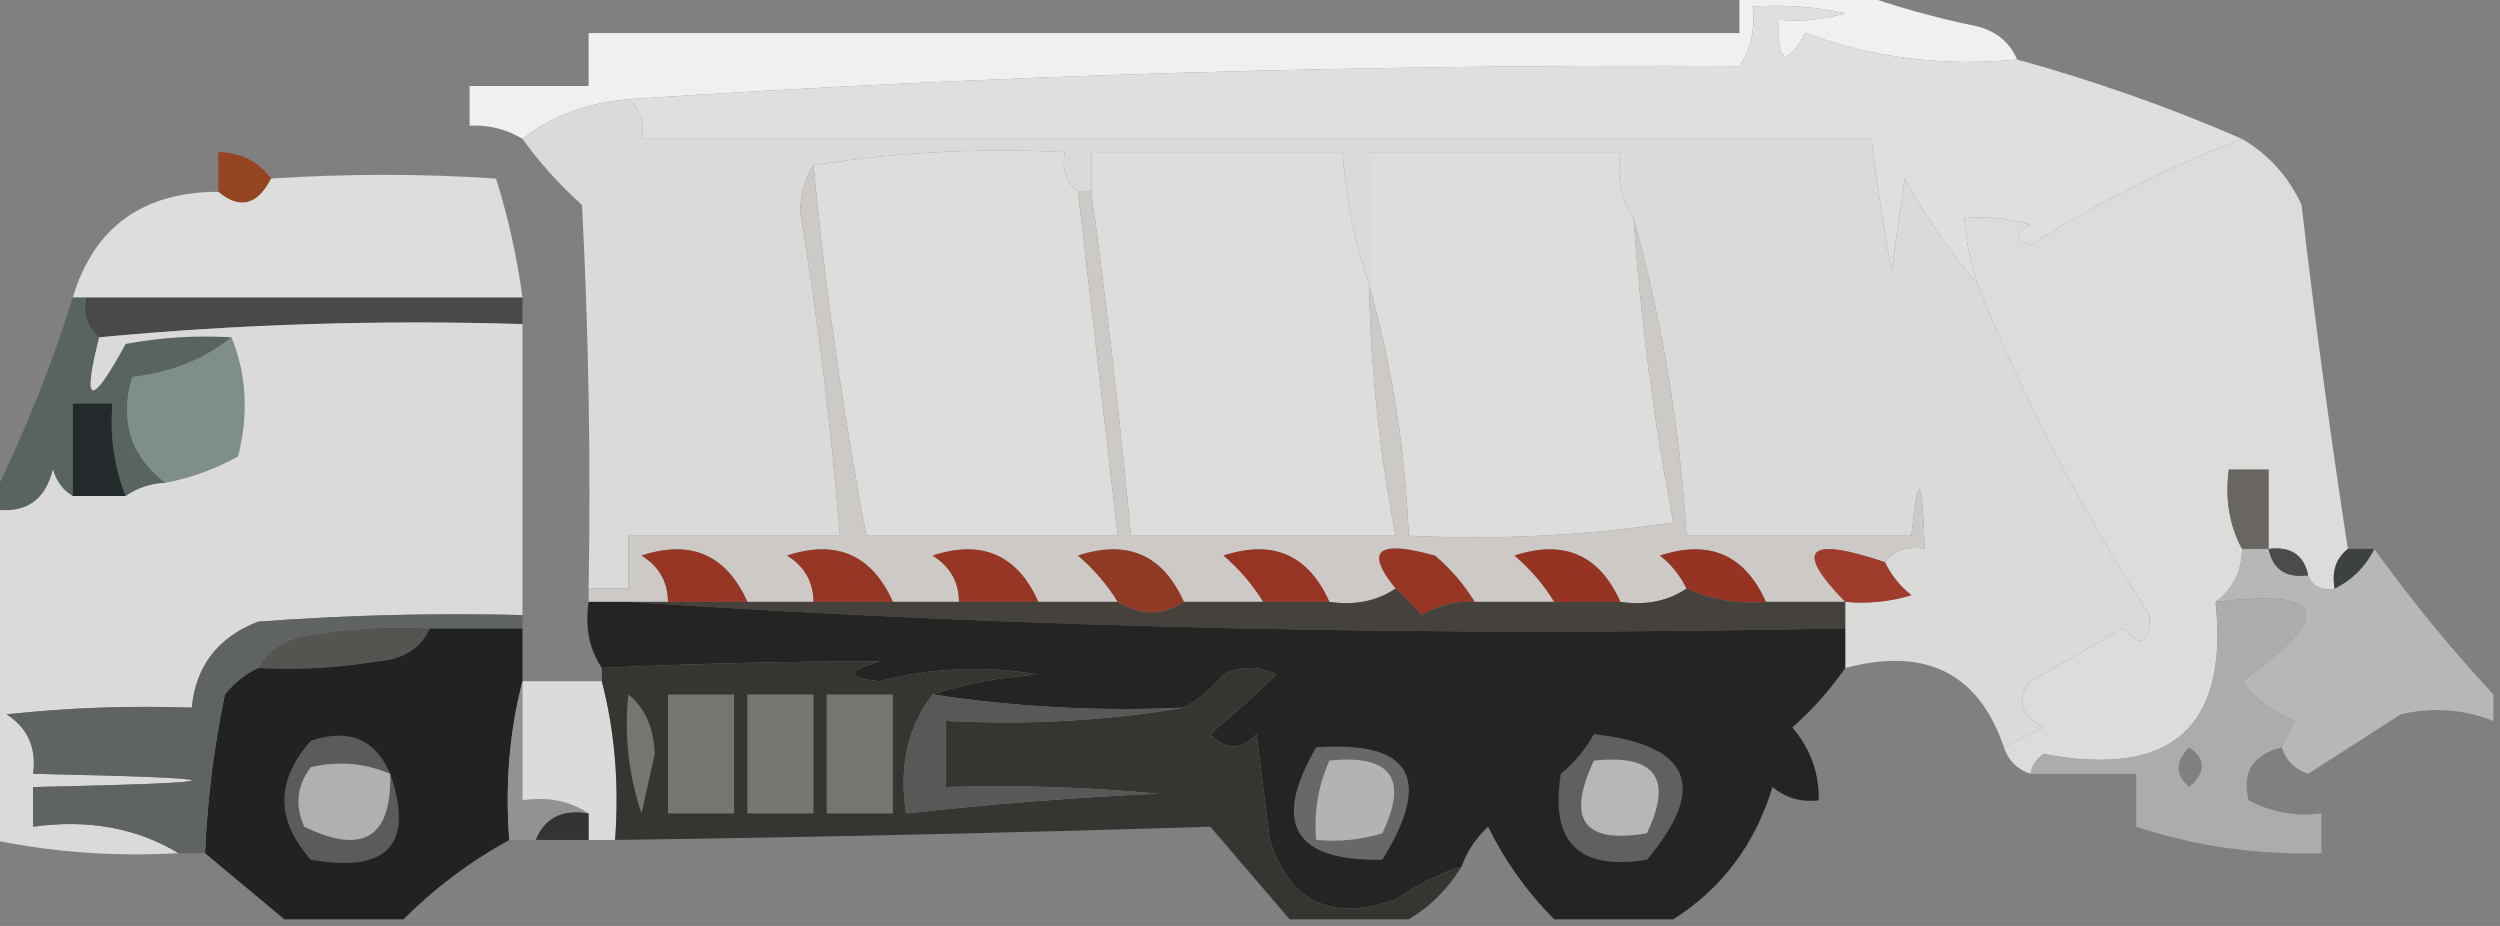 <?xml version="1.0" encoding="UTF-8"?>
<!DOCTYPE svg PUBLIC "-//W3C//DTD SVG 1.1//EN" "http://www.w3.org/Graphics/SVG/1.1/DTD/svg11.dtd">
<svg xmlns="http://www.w3.org/2000/svg" version="1.1" width="189px" height="70px" style="shape-rendering:geometricPrecision; text-rendering:geometricPrecision; image-rendering:optimizeQuality; fill-rule:evenodd; clip-rule:evenodd" xmlns:xlink="http://www.w3.org/1999/xlink">
<rect width="100%" height="100%" fill="#808080" stroke="none"/>
<g><path style="opacity:0.995" fill="#f0f0f0" d="M 131.5,-0.5 C 134.5,-0.5 137.5,-0.5 140.5,-0.5C 143.322,0.507 146.322,1.34 149.5,2C 150.942,2.377 151.942,3.21 152.5,4.5C 146.933,5.046 141.6,4.379 136.5,2.5C 134.995,5.131 134.329,4.797 134.5,1.5C 136.199,1.66 137.866,1.494 139.5,1C 137.19,0.503 134.857,0.337 132.5,0.5C 132.714,2.144 132.38,3.644 131.5,5C 103.149,4.84 75.149,5.673 47.5,7.5C 44.382,7.768 41.716,8.768 39.5,10.5C 38.292,9.766 36.959,9.433 35.5,9.5C 35.5,8.5 35.5,7.5 35.5,6.5C 38.5,6.5 41.5,6.5 44.5,6.5C 44.5,5.167 44.5,3.833 44.5,2.5C 73.5,2.5 102.5,2.5 131.5,2.5C 131.5,1.5 131.5,0.5 131.5,-0.5 Z"/></g>
<g><path style="opacity:1" fill="#dfdfde" d="M 152.5,4.5 C 158.388,6.128 164.054,8.128 169.5,10.5C 163.952,12.607 158.619,15.274 153.5,18.5C 152.304,18.154 152.304,17.654 153.5,17C 151.866,16.506 150.199,16.34 148.5,16.5C 148.629,18.216 148.962,19.883 149.5,21.5C 147.442,19.073 145.609,16.407 144,13.5C 143.667,15.833 143.333,18.167 143,20.5C 142.39,17.173 141.89,13.839 141.5,10.5C 110.5,10.5 79.5,10.5 48.5,10.5C 48.737,9.209 48.404,8.209 47.5,7.5C 75.149,5.673 103.149,4.84 131.5,5C 132.38,3.644 132.714,2.144 132.5,0.5C 134.857,0.337 137.19,0.503 139.5,1C 137.866,1.494 136.199,1.66 134.5,1.5C 134.329,4.797 134.995,5.131 136.5,2.5C 141.6,4.379 146.933,5.046 152.5,4.5 Z"/></g>
<g><path style="opacity:1" fill="#dcdcdb" d="M 169.5,10.5 C 171.504,11.673 173.004,13.339 174,15.5C 175.009,24.239 176.175,32.906 177.5,41.5C 176.596,42.209 176.263,43.209 176.5,44.5C 175.508,44.672 174.842,44.338 174.5,43.5C 174.179,41.952 173.179,41.285 171.5,41.5C 171.5,39.5 171.5,37.5 171.5,35.5C 170.5,35.5 169.5,35.5 168.5,35.5C 168.205,37.735 168.539,39.735 169.5,41.5C 169.473,43.199 168.806,44.533 167.5,45.5C 168.492,54.999 164.159,58.832 154.5,57C 153.944,57.383 153.611,57.883 153.5,58.5C 152.5,58.167 151.833,57.5 151.5,56.5C 152.473,56.013 153.473,55.513 154.5,55C 152.74,54.035 152.406,52.868 153.5,51.5C 155.833,50.167 158.167,48.833 160.5,47.5C 161.904,48.999 162.57,48.666 162.5,46.5C 157.371,38.575 153.038,30.242 149.5,21.5C 148.962,19.883 148.629,18.216 148.5,16.5C 150.199,16.34 151.866,16.506 153.5,17C 152.304,17.654 152.304,18.154 153.5,18.5C 158.619,15.274 163.952,12.607 169.5,10.5 Z"/></g>
<g><path style="opacity:1" fill="#93461f" d="M 20.5,13.5 C 19.462,15.52 18.128,15.853 16.5,14.5C 16.5,13.5 16.5,12.5 16.5,11.5C 18.199,11.527 19.533,12.194 20.5,13.5 Z"/></g>
<g><path style="opacity:1" fill="#dadad9" d="M 47.5,7.5 C 48.404,8.209 48.737,9.209 48.5,10.5C 79.5,10.5 110.5,10.5 141.5,10.5C 141.89,13.839 142.39,17.173 143,20.5C 143.333,18.167 143.667,15.833 144,13.5C 145.609,16.407 147.442,19.073 149.5,21.5C 153.038,30.242 157.371,38.575 162.5,46.5C 162.57,48.666 161.904,48.999 160.5,47.5C 158.167,48.833 155.833,50.167 153.5,51.5C 152.406,52.868 152.74,54.035 154.5,55C 153.473,55.513 152.473,56.013 151.5,56.5C 149.591,50.891 145.591,48.891 139.5,50.5C 139.5,49.5 139.5,48.5 139.5,47.5C 139.5,46.833 139.5,46.167 139.5,45.5C 141.199,45.66 142.866,45.493 144.5,45C 143.619,44.292 142.953,43.458 142.5,42.5C 143.209,41.596 144.209,41.263 145.5,41.5C 145.336,35.833 145.003,35.5 144.5,40.5C 138.833,40.5 133.167,40.5 127.5,40.5C 126.988,32.231 125.655,24.231 123.5,16.5C 122.549,15.081 122.216,13.415 122.5,11.5C 116.167,11.5 109.833,11.5 103.5,11.5C 103.5,14.833 103.5,18.167 103.5,21.5C 102.419,18.373 101.753,15.04 101.5,11.5C 95.167,11.5 88.833,11.5 82.5,11.5C 82.5,12.5 82.5,13.5 82.5,14.5C 82.167,14.5 81.833,14.5 81.5,14.5C 80.596,13.791 80.263,12.791 80.5,11.5C 73.978,11.177 67.645,11.51 61.5,12.5C 60.848,13.449 60.514,14.615 60.5,16C 61.829,24.135 62.829,32.301 63.5,40.5C 58.167,40.5 52.833,40.5 47.5,40.5C 47.5,41.833 47.5,43.167 47.5,44.5C 46.5,44.5 45.5,44.5 44.5,44.5C 44.666,34.828 44.5,25.161 44,15.5C 42.293,13.963 40.793,12.296 39.5,10.5C 41.716,8.768 44.382,7.768 47.5,7.5 Z"/></g>
<g><path style="opacity:1" fill="#dddddc" d="M 123.5,16.5 C 124.034,24.238 125.034,31.905 126.5,39.5C 119.866,40.497 113.2,40.83 106.5,40.5C 106.224,33.92 105.224,27.587 103.5,21.5C 103.5,18.167 103.5,14.833 103.5,11.5C 109.833,11.5 116.167,11.5 122.5,11.5C 122.216,13.415 122.549,15.081 123.5,16.5 Z"/></g>
<g><path style="opacity:1" fill="#dddddc" d="M 103.5,21.5 C 103.622,27.896 104.289,34.229 105.5,40.5C 98.833,40.5 92.167,40.5 85.5,40.5C 84.687,31.811 83.687,23.145 82.5,14.5C 82.5,13.5 82.5,12.5 82.5,11.5C 88.833,11.5 95.167,11.5 101.5,11.5C 101.753,15.04 102.419,18.373 103.5,21.5 Z"/></g>
<g><path style="opacity:1" fill="#dddddc" d="M 81.5,14.5 C 82.5,23.167 83.5,31.833 84.5,40.5C 78.167,40.5 71.833,40.5 65.5,40.5C 63.733,31.233 62.4,21.899 61.5,12.5C 67.645,11.51 73.978,11.177 80.5,11.5C 80.263,12.791 80.596,13.791 81.5,14.5 Z"/></g>
<g><path style="opacity:1" fill="#dddddc" d="M 39.5,22.5 C 28.5,22.5 17.5,22.5 6.5,22.5C 6.167,22.5 5.833,22.5 5.5,22.5C 7.099,17.184 10.766,14.517 16.5,14.5C 18.128,15.853 19.462,15.52 20.5,13.5C 26.234,13.124 31.9,13.124 37.5,13.5C 38.423,16.447 39.089,19.447 39.5,22.5 Z"/></g>
<g><path style="opacity:1" fill="#474a49" d="M 6.5,22.5 C 17.5,22.5 28.5,22.5 39.5,22.5C 39.5,23.167 39.5,23.833 39.5,24.5C 28.654,24.172 17.987,24.506 7.5,25.5C 6.596,24.791 6.263,23.791 6.5,22.5 Z"/></g>
<g><path style="opacity:1" fill="#586460" d="M 5.5,22.5 C 5.833,22.5 6.167,22.5 6.5,22.5C 6.263,23.791 6.596,24.791 7.5,25.5C 6.189,30.672 6.856,30.838 9.5,26C 12.146,25.503 14.813,25.336 17.5,25.5C 15.44,27.154 12.94,28.154 10,28.5C 9.018,31.775 9.851,34.441 12.5,36.5C 11.391,36.557 10.391,36.89 9.5,37.5C 8.631,35.283 8.298,32.95 8.5,30.5C 7.5,30.5 6.5,30.5 5.5,30.5C 5.5,32.833 5.5,35.167 5.5,37.5C 4.778,37.083 4.278,36.416 4,35.5C 3.411,37.863 1.911,38.863 -0.5,38.5C -0.5,38.167 -0.5,37.833 -0.5,37.5C 1.899,32.632 3.899,27.632 5.5,22.5 Z"/></g>
<g><path style="opacity:1" fill="#7f8e8a" d="M 17.5,25.5 C 18.638,28.303 18.805,31.303 18,34.5C 16.274,35.464 14.441,36.131 12.5,36.5C 9.851,34.441 9.018,31.775 10,28.5C 12.94,28.154 15.44,27.154 17.5,25.5 Z"/></g>
<g><path style="opacity:0.955" fill="#dededd" d="M 39.5,24.5 C 39.5,31.833 39.5,39.167 39.5,46.5C 32.825,46.334 26.158,46.5 19.5,47C 16.466,48.191 14.799,50.358 14.5,53.5C 9.821,53.334 5.155,53.501 0.5,54C 2.107,55.049 2.773,56.549 2.5,58.5C 18.5,58.833 18.5,59.167 2.5,59.5C 2.5,60.5 2.5,61.5 2.5,62.5C 6.649,61.92 10.316,62.586 13.5,64.5C 8.737,64.774 4.07,64.441 -0.5,63.5C -0.5,55.167 -0.5,46.833 -0.5,38.5C 1.911,38.863 3.411,37.863 4,35.5C 4.278,36.416 4.778,37.083 5.5,37.5C 6.833,37.5 8.167,37.5 9.5,37.5C 10.391,36.89 11.391,36.557 12.5,36.5C 14.441,36.131 16.274,35.464 18,34.5C 18.805,31.303 18.638,28.303 17.5,25.5C 14.813,25.336 12.146,25.503 9.5,26C 6.856,30.838 6.189,30.672 7.5,25.5C 17.987,24.506 28.654,24.172 39.5,24.5 Z"/></g>
<g><path style="opacity:1" fill="#24292b" d="M 9.5,37.5 C 8.167,37.5 6.833,37.5 5.5,37.5C 5.5,35.167 5.5,32.833 5.5,30.5C 6.5,30.5 7.5,30.5 8.5,30.5C 8.298,32.95 8.631,35.283 9.5,37.5 Z"/></g>
<g><path style="opacity:1" fill="#696561" d="M 171.5,41.5 C 170.833,41.5 170.167,41.5 169.5,41.5C 168.539,39.735 168.205,37.735 168.5,35.5C 169.5,35.5 170.5,35.5 171.5,35.5C 171.5,37.5 171.5,39.5 171.5,41.5 Z"/></g>
<g><path style="opacity:1" fill="#973623" d="M 111.5,45.5 C 110.07,45.421 108.736,45.754 107.5,46.5C 106.818,45.757 106.151,45.091 105.5,44.5C 103.141,41.605 104.141,40.772 108.5,42C 109.71,43.039 110.71,44.206 111.5,45.5 Z"/></g>
<g><path style="opacity:1" fill="#ccc9c7" d="M 61.5,12.5 C 62.4,21.899 63.733,31.233 65.5,40.5C 71.833,40.5 78.167,40.5 84.5,40.5C 83.5,31.833 82.5,23.167 81.5,14.5C 81.833,14.5 82.167,14.5 82.5,14.5C 83.687,23.145 84.687,31.811 85.5,40.5C 92.167,40.5 98.833,40.5 105.5,40.5C 104.289,34.229 103.622,27.896 103.5,21.5C 105.224,27.587 106.224,33.92 106.5,40.5C 113.2,40.83 119.866,40.497 126.5,39.5C 125.034,31.905 124.034,24.238 123.5,16.5C 125.655,24.231 126.988,32.231 127.5,40.5C 133.167,40.5 138.833,40.5 144.5,40.5C 145.003,35.5 145.336,35.833 145.5,41.5C 144.209,41.263 143.209,41.596 142.5,42.5C 136.613,40.517 135.613,41.517 139.5,45.5C 137.5,45.5 135.5,45.5 133.5,45.5C 131.913,41.944 129.246,40.778 125.5,42C 126.381,42.708 127.047,43.542 127.5,44.5C 126.081,45.451 124.415,45.785 122.5,45.5C 120.913,41.944 118.246,40.778 114.5,42C 115.71,43.039 116.71,44.206 117.5,45.5C 115.5,45.5 113.5,45.5 111.5,45.5C 110.71,44.206 109.71,43.039 108.5,42C 104.141,40.772 103.141,41.605 105.5,44.5C 104.081,45.451 102.415,45.785 100.5,45.5C 98.913,41.944 96.246,40.778 92.5,42C 93.71,43.039 94.71,44.206 95.5,45.5C 93.5,45.5 91.5,45.5 89.5,45.5C 87.913,41.944 85.246,40.778 81.5,42C 82.71,43.039 83.71,44.206 84.5,45.5C 82.5,45.5 80.5,45.5 78.5,45.5C 76.913,41.944 74.246,40.778 70.5,42C 71.823,42.816 72.489,43.983 72.5,45.5C 70.833,45.5 69.167,45.5 67.5,45.5C 65.913,41.944 63.246,40.778 59.5,42C 60.823,42.816 61.489,43.983 61.5,45.5C 59.833,45.5 58.167,45.5 56.5,45.5C 54.913,41.944 52.246,40.778 48.5,42C 49.823,42.816 50.489,43.983 50.5,45.5C 49.5,45.5 48.5,45.5 47.5,45.5C 46.5,45.5 45.5,45.5 44.5,45.5C 44.5,45.167 44.5,44.833 44.5,44.5C 45.5,44.5 46.5,44.5 47.5,44.5C 47.5,43.167 47.5,41.833 47.5,40.5C 52.833,40.5 58.167,40.5 63.5,40.5C 62.829,32.301 61.829,24.135 60.5,16C 60.514,14.615 60.848,13.449 61.5,12.5 Z"/></g>
<g><path style="opacity:1" fill="#973423" d="M 100.5,45.5 C 98.833,45.5 97.167,45.5 95.5,45.5C 94.71,44.206 93.71,43.039 92.5,42C 96.246,40.778 98.913,41.944 100.5,45.5 Z"/></g>
<g><path style="opacity:1" fill="#973625" d="M 78.5,45.5 C 76.5,45.5 74.5,45.5 72.5,45.5C 72.489,43.983 71.823,42.816 70.5,42C 74.246,40.778 76.913,41.944 78.5,45.5 Z"/></g>
<g><path style="opacity:1" fill="#973625" d="M 67.5,45.5 C 65.5,45.5 63.5,45.5 61.5,45.5C 61.489,43.983 60.823,42.816 59.5,42C 63.246,40.778 65.913,41.944 67.5,45.5 Z"/></g>
<g><path style="opacity:1" fill="#973625" d="M 56.5,45.5 C 54.5,45.5 52.5,45.5 50.5,45.5C 50.489,43.983 49.823,42.816 48.5,42C 52.246,40.778 54.913,41.944 56.5,45.5 Z"/></g>
<g><path style="opacity:1" fill="#973322" d="M 122.5,45.5 C 120.833,45.5 119.167,45.5 117.5,45.5C 116.71,44.206 115.71,43.039 114.5,42C 118.246,40.778 120.913,41.944 122.5,45.5 Z"/></g>
<g><path style="opacity:1" fill="#973322" d="M 133.5,45.5 C 131.379,45.675 129.379,45.341 127.5,44.5C 127.047,43.542 126.381,42.708 125.5,42C 129.246,40.778 131.913,41.944 133.5,45.5 Z"/></g>
<g><path style="opacity:1" fill="#a03c2b" d="M 142.5,42.5 C 142.953,43.458 143.619,44.292 144.5,45C 142.866,45.493 141.199,45.66 139.5,45.5C 135.613,41.517 136.613,40.517 142.5,42.5 Z"/></g>
<g><path style="opacity:1" fill="#913a23" d="M 89.5,45.5 C 87.901,46.562 86.234,46.562 84.5,45.5C 83.71,44.206 82.71,43.039 81.5,42C 85.246,40.778 87.913,41.944 89.5,45.5 Z"/></g>
<g><path style="opacity:1" fill="#45423e" d="M 105.5,44.5 C 106.151,45.091 106.818,45.757 107.5,46.5C 108.736,45.754 110.07,45.421 111.5,45.5C 113.5,45.5 115.5,45.5 117.5,45.5C 119.167,45.5 120.833,45.5 122.5,45.5C 124.415,45.785 126.081,45.451 127.5,44.5C 129.379,45.341 131.379,45.675 133.5,45.5C 135.5,45.5 137.5,45.5 139.5,45.5C 139.5,46.167 139.5,46.833 139.5,47.5C 108.482,48.159 77.815,47.492 47.5,45.5C 48.5,45.5 49.5,45.5 50.5,45.5C 52.5,45.5 54.5,45.5 56.5,45.5C 58.167,45.5 59.833,45.5 61.5,45.5C 63.5,45.5 65.5,45.5 67.5,45.5C 69.167,45.5 70.833,45.5 72.5,45.5C 74.5,45.5 76.5,45.5 78.5,45.5C 80.5,45.5 82.5,45.5 84.5,45.5C 86.234,46.562 87.901,46.562 89.5,45.5C 91.5,45.5 93.5,45.5 95.5,45.5C 97.167,45.5 98.833,45.5 100.5,45.5C 102.415,45.785 104.081,45.451 105.5,44.5 Z"/></g>
<g><path style="opacity:0.795" fill="#c4c7c5" d="M 169.5,41.5 C 170.167,41.5 170.833,41.5 171.5,41.5C 171.821,43.048 172.821,43.715 174.5,43.5C 174.842,44.338 175.508,44.672 176.5,44.5C 177.833,43.833 178.833,42.833 179.5,41.5C 182.261,45.35 185.261,49.017 188.5,52.5C 188.5,53.167 188.5,53.833 188.5,54.5C 186.218,53.61 183.885,53.444 181.5,54C 179.167,55.5 176.833,57 174.5,58.5C 173.478,58.145 172.811,57.478 172.5,56.5C 172.804,55.85 173.137,55.184 173.5,54.5C 171.851,53.852 170.518,52.852 169.5,51.5C 176.585,46.476 175.918,44.476 167.5,45.5C 168.806,44.533 169.473,43.199 169.5,41.5 Z"/></g>
<g><path style="opacity:1" fill="#3e4142" d="M 177.5,41.5 C 178.167,41.5 178.833,41.5 179.5,41.5C 178.833,42.833 177.833,43.833 176.5,44.5C 176.263,43.209 176.596,42.209 177.5,41.5 Z"/></g>
<g><path style="opacity:1" fill="#4a4b4d" d="M 171.5,41.5 C 173.179,41.285 174.179,41.952 174.5,43.5C 172.821,43.715 171.821,43.048 171.5,41.5 Z"/></g>
<g><path style="opacity:1" fill="#555451" d="M 32.5,47.5 C 31.77,49.045 30.437,49.878 28.5,50C 25.518,50.498 22.518,50.665 19.5,50.5C 20.347,49.034 21.68,48.2 23.5,48C 26.482,47.502 29.482,47.335 32.5,47.5 Z"/></g>
<g><path style="opacity:0.997" fill="#242523" d="M 44.5,45.5 C 45.5,45.5 46.5,45.5 47.5,45.5C 77.815,47.492 108.482,48.159 139.5,47.5C 139.5,48.5 139.5,49.5 139.5,50.5C 138.375,52.129 137.041,53.629 135.5,55C 136.861,56.584 137.528,58.418 137.5,60.5C 136.178,60.67 135.011,60.337 134,59.5C 132.683,63.837 130.183,67.17 126.5,69.5C 123.5,69.5 120.5,69.5 117.5,69.5C 115.462,67.457 113.795,65.124 112.5,62.5C 111.575,63.357 110.908,64.357 110.5,65.5C 108.745,66.072 107.078,66.906 105.5,68C 100.661,69.716 97.494,68.216 96,63.5C 95.667,60.833 95.333,58.167 95,55.5C 93.817,56.731 92.651,56.731 91.5,55.5C 93.127,54.13 94.794,52.63 96.5,51C 95.167,50.333 93.833,50.333 92.5,51C 91.627,52.045 90.627,52.878 89.5,53.5C 83.077,53.791 76.744,53.458 70.5,52.5C 72.969,51.683 75.635,51.183 78.5,51C 74.465,50.303 70.465,50.47 66.5,51.5C 63.937,51.263 63.937,50.763 66.5,50C 59.513,49.998 52.513,50.165 45.5,50.5C 44.549,49.081 44.215,47.415 44.5,45.5 Z"/></g>
<g><path style="opacity:1" fill="#212222" d="M 32.5,47.5 C 34.833,47.5 37.167,47.5 39.5,47.5C 39.5,48.833 39.5,50.167 39.5,51.5C 38.517,55.298 38.183,59.298 38.5,63.5C 35.545,65.122 32.879,67.122 30.5,69.5C 27.5,69.5 24.5,69.5 21.5,69.5C 19.481,67.81 17.481,66.144 15.5,64.5C 15.672,60.466 16.172,56.466 17,52.5C 17.708,51.62 18.542,50.953 19.5,50.5C 22.518,50.665 25.518,50.498 28.5,50C 30.437,49.878 31.77,49.045 32.5,47.5 Z"/></g>
<g><path style="opacity:1" fill="#919393" d="M 39.5,51.5 C 39.5,54.5 39.5,57.5 39.5,60.5C 41.415,60.215 43.081,60.549 44.5,61.5C 42.517,61.157 41.183,61.824 40.5,63.5C 39.833,63.5 39.167,63.5 38.5,63.5C 38.183,59.298 38.517,55.298 39.5,51.5 Z"/></g>
<g><path style="opacity:1" fill="#dadbda" d="M 39.5,51.5 C 41.5,51.5 43.5,51.5 45.5,51.5C 46.483,55.298 46.817,59.298 46.5,63.5C 45.833,63.5 45.167,63.5 44.5,63.5C 44.5,62.833 44.5,62.167 44.5,61.5C 43.081,60.549 41.415,60.215 39.5,60.5C 39.5,57.5 39.5,54.5 39.5,51.5 Z"/></g>
<g><path style="opacity:1" fill="#686867" d="M 99.5,56.5 C 106.676,55.985 108.342,58.818 104.5,65C 97.808,65.116 96.141,62.282 99.5,56.5 Z"/></g>
<g><path style="opacity:1" fill="#60605f" d="M 120.5,55.5 C 127.821,56.319 129.154,59.486 124.5,65C 119.333,65.833 117.167,63.667 118,58.5C 119.045,57.627 119.878,56.627 120.5,55.5 Z"/></g>
<g><path style="opacity:1" fill="#606363" d="M 39.5,46.5 C 39.5,46.833 39.5,47.167 39.5,47.5C 37.167,47.5 34.833,47.5 32.5,47.5C 29.482,47.335 26.482,47.502 23.5,48C 21.68,48.2 20.347,49.034 19.5,50.5C 18.542,50.953 17.708,51.62 17,52.5C 16.172,56.466 15.672,60.466 15.5,64.5C 14.833,64.5 14.167,64.5 13.5,64.5C 10.316,62.586 6.649,61.92 2.5,62.5C 2.5,61.5 2.5,60.5 2.5,59.5C 18.5,59.167 18.5,58.833 2.5,58.5C 2.773,56.549 2.107,55.049 0.5,54C 5.155,53.501 9.821,53.334 14.5,53.5C 14.799,50.358 16.466,48.191 19.5,47C 26.158,46.5 32.825,46.334 39.5,46.5 Z"/></g>
<g><path style="opacity:1" fill="#5b5b59" d="M 29.5,58.5 C 31.33,63.845 29.33,66.012 23.5,65C 20.833,62 20.833,59 23.5,56C 26.375,55.039 28.375,55.872 29.5,58.5 Z"/></g>
<g><path style="opacity:1" fill="#b7b7b5" d="M 120.5,57.5 C 125.159,57.015 126.492,58.848 124.5,63C 119.728,63.81 118.395,61.977 120.5,57.5 Z"/></g>
<g><path style="opacity:1" fill="#b0b0ae" d="M 29.5,58.5 C 29.615,63.328 27.448,64.661 23,62.5C 22.28,60.888 22.446,59.388 23.5,58C 25.545,57.51 27.545,57.676 29.5,58.5 Z"/></g>
<g><path style="opacity:1" fill="#363532" d="M 70.5,52.5 C 68.612,54.988 67.945,57.988 68.5,61.5C 74.8,60.794 81.133,60.294 87.5,60C 82.177,59.501 76.844,59.334 71.5,59.5C 71.5,57.833 71.5,56.167 71.5,54.5C 77.69,54.823 83.69,54.49 89.5,53.5C 90.627,52.878 91.627,52.045 92.5,51C 93.833,50.333 95.167,50.333 96.5,51C 94.794,52.63 93.127,54.13 91.5,55.5C 92.651,56.731 93.817,56.731 95,55.5C 95.333,58.167 95.667,60.833 96,63.5C 97.494,68.216 100.661,69.716 105.5,68C 107.078,66.906 108.745,66.072 110.5,65.5C 109.473,67.194 108.139,68.528 106.5,69.5C 103.5,69.5 100.5,69.5 97.5,69.5C 95.493,67.161 93.493,64.828 91.5,62.5C 76.603,62.961 61.603,63.294 46.5,63.5C 46.817,59.298 46.483,55.298 45.5,51.5C 45.5,51.167 45.5,50.833 45.5,50.5C 52.513,50.165 59.513,49.998 66.5,50C 63.937,50.763 63.937,51.263 66.5,51.5C 70.465,50.47 74.465,50.303 78.5,51C 75.635,51.183 72.969,51.683 70.5,52.5 Z"/></g>
<g><path style="opacity:1" fill="#767670" d="M 62.5,52.5 C 64.167,52.5 65.833,52.5 67.5,52.5C 67.5,55.5 67.5,58.5 67.5,61.5C 65.833,61.5 64.167,61.5 62.5,61.5C 62.5,58.5 62.5,55.5 62.5,52.5 Z"/></g>
<g><path style="opacity:1" fill="#767670" d="M 50.5,52.5 C 52.167,52.5 53.833,52.5 55.5,52.5C 55.5,55.5 55.5,58.5 55.5,61.5C 53.833,61.5 52.167,61.5 50.5,61.5C 50.5,58.5 50.5,55.5 50.5,52.5 Z"/></g>
<g><path style="opacity:1" fill="#777670" d="M 56.5,52.5 C 58.167,52.5 59.833,52.5 61.5,52.5C 61.5,55.5 61.5,58.5 61.5,61.5C 59.833,61.5 58.167,61.5 56.5,61.5C 56.5,58.5 56.5,55.5 56.5,52.5 Z"/></g>
<g><path style="opacity:1" fill="#767570" d="M 47.5,52.5 C 48.765,53.514 49.431,55.014 49.5,57C 49.167,58.5 48.833,60 48.5,61.5C 47.516,58.572 47.183,55.572 47.5,52.5 Z"/></g>
<g><path style="opacity:1" fill="#595856" d="M 70.5,52.5 C 76.744,53.458 83.077,53.791 89.5,53.5C 83.69,54.49 77.69,54.823 71.5,54.5C 71.5,56.167 71.5,57.833 71.5,59.5C 76.844,59.334 82.177,59.501 87.5,60C 81.133,60.294 74.8,60.794 68.5,61.5C 67.945,57.988 68.612,54.988 70.5,52.5 Z"/></g>
<g><path style="opacity:1" fill="#aaadaa" d="M 167.5,45.5 C 175.918,44.476 176.585,46.476 169.5,51.5C 170.518,52.852 171.851,53.852 173.5,54.5C 173.137,55.184 172.804,55.85 172.5,56.5C 170.297,57.052 169.464,58.385 170,60.5C 171.699,61.406 173.533,61.739 175.5,61.5C 175.5,62.5 175.5,63.5 175.5,64.5C 170.626,64.642 165.959,63.976 161.5,62.5C 161.5,61.167 161.5,59.833 161.5,58.5C 158.833,58.5 156.167,58.5 153.5,58.5C 153.611,57.883 153.944,57.383 154.5,57C 164.159,58.832 168.492,54.999 167.5,45.5 Z M 165.5,56.5 C 166.776,57.386 166.776,58.386 165.5,59.5C 164.438,58.575 164.438,57.575 165.5,56.5 Z"/></g>
<g><path style="opacity:0.718" fill="#161615" d="M 44.5,61.5 C 44.5,62.167 44.5,62.833 44.5,63.5C 43.167,63.5 41.833,63.5 40.5,63.5C 41.183,61.824 42.517,61.157 44.5,61.5 Z"/></g>
<g><path style="opacity:1" fill="#b3b3b1" d="M 100.5,57.5 C 105.159,57.015 106.492,58.848 104.5,63C 102.866,63.493 101.199,63.66 99.5,63.5C 99.325,61.379 99.659,59.379 100.5,57.5 Z"/></g>
</svg>
